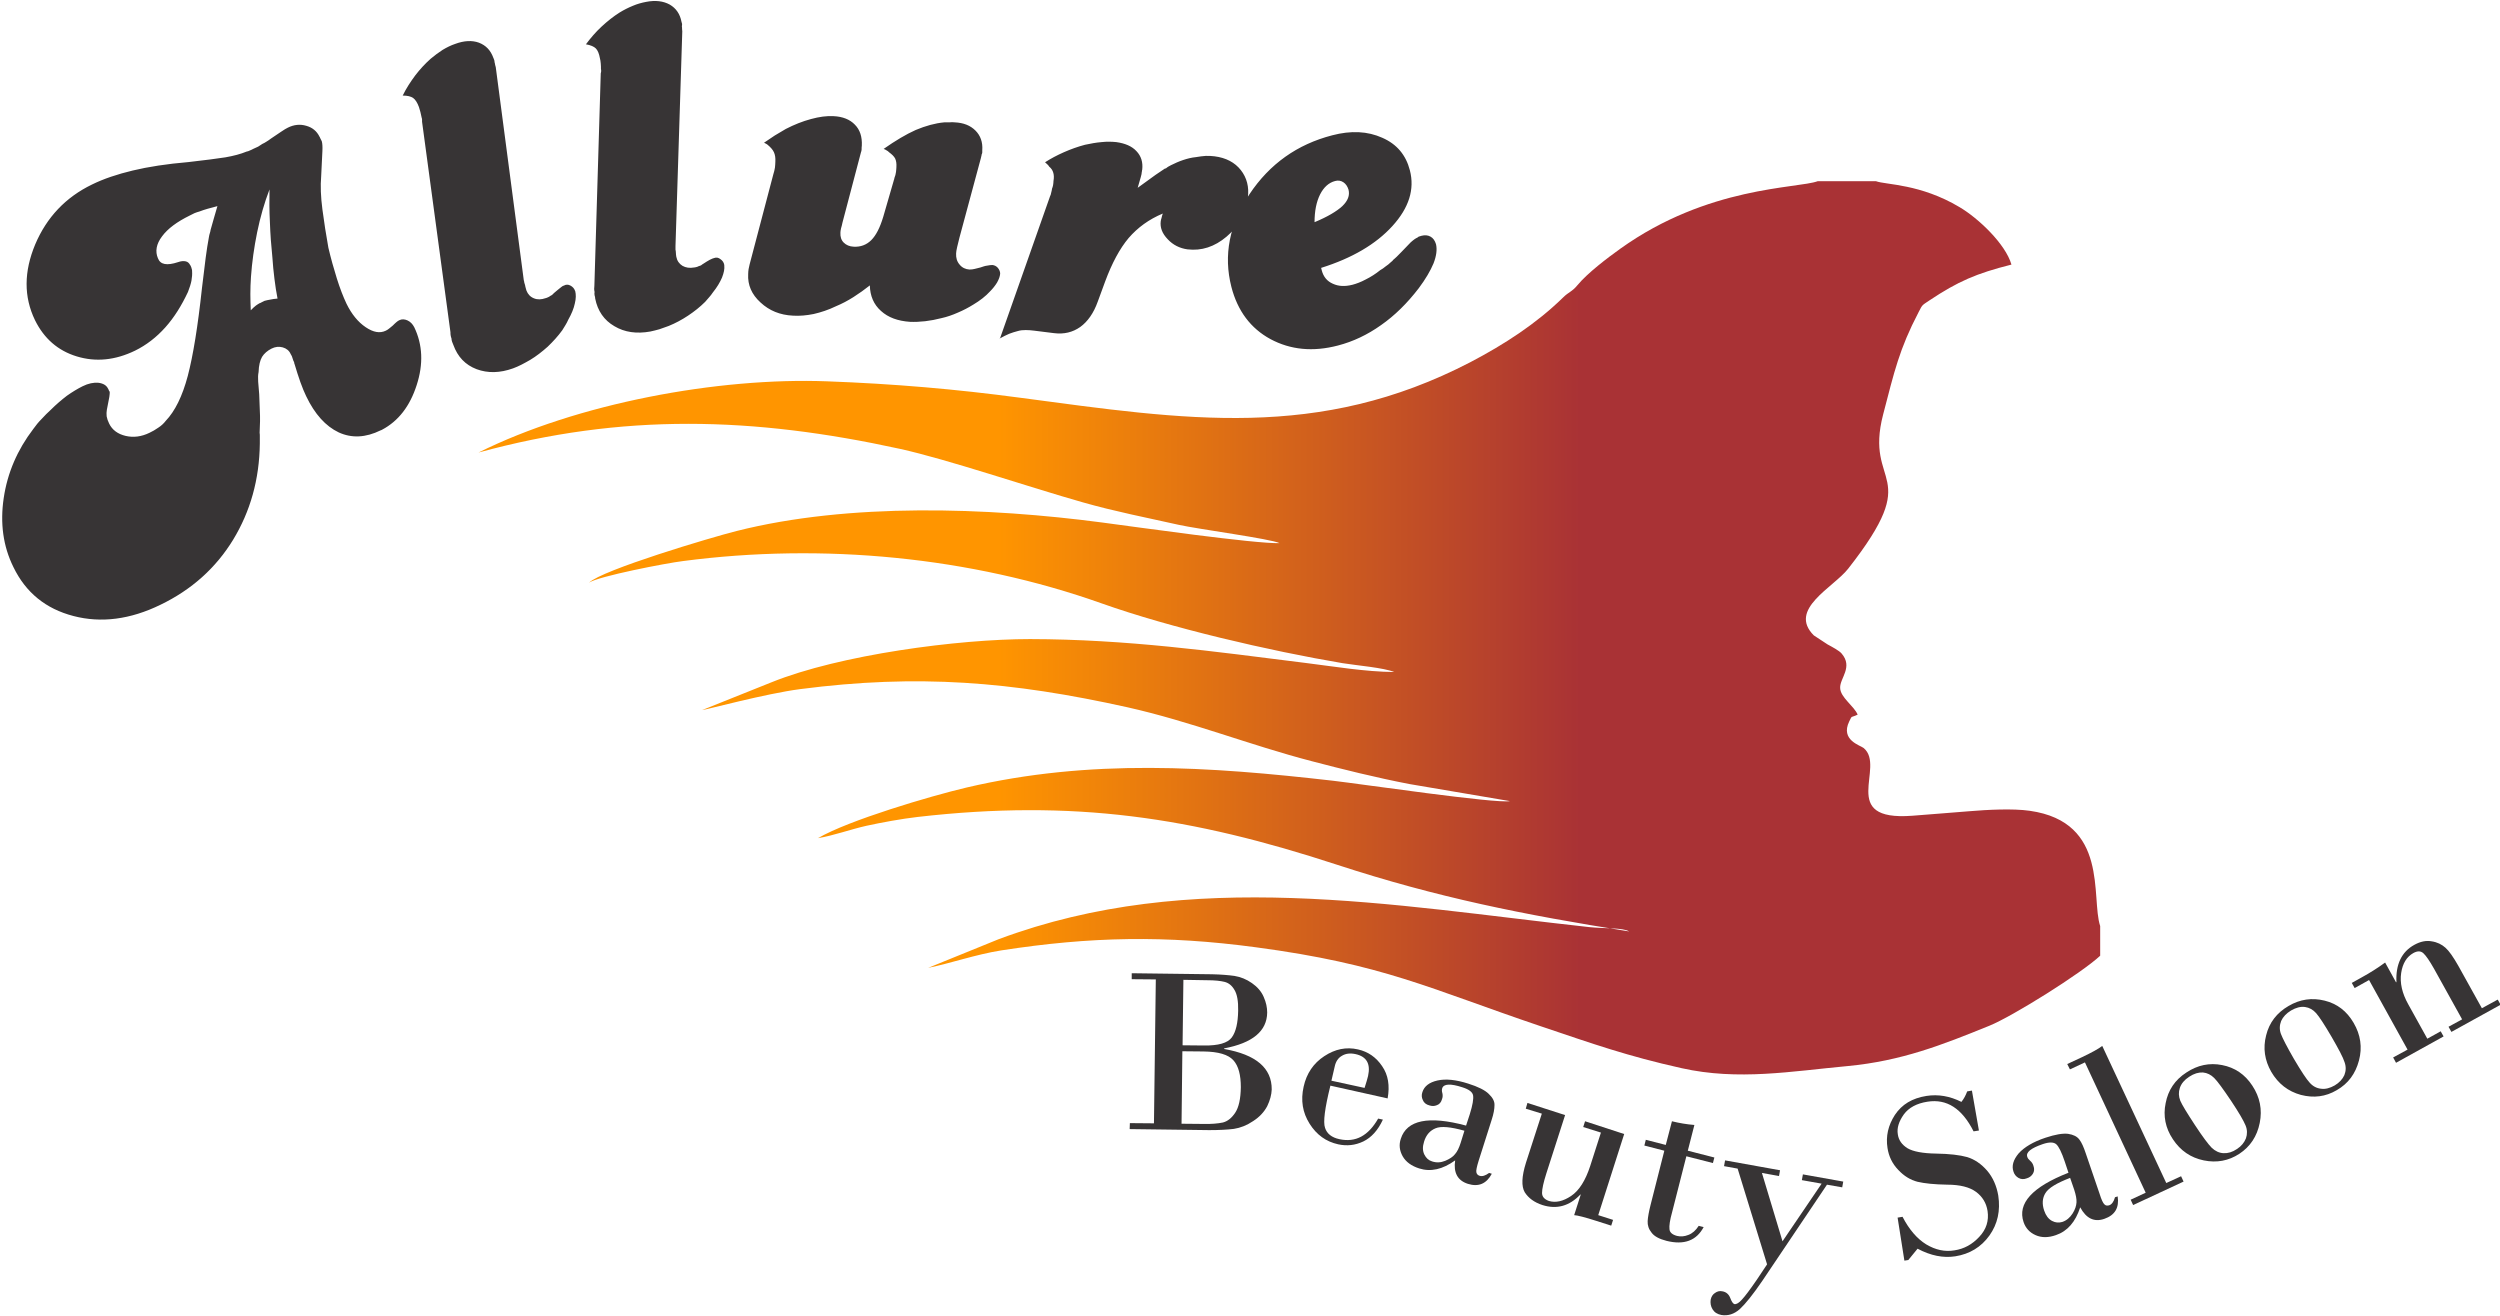 <?xml version="1.0" encoding="UTF-8"?>
<!DOCTYPE svg PUBLIC "-//W3C//DTD SVG 1.1//EN" "http://www.w3.org/Graphics/SVG/1.1/DTD/svg11.dtd">
<!-- Creator: CorelDRAW X7 -->
<svg xmlns="http://www.w3.org/2000/svg" xml:space="preserve" width="12.355in" height="6.504in" version="1.1" style="shape-rendering:geometricPrecision; text-rendering:geometricPrecision; image-rendering:optimizeQuality; fill-rule:evenodd; clip-rule:evenodd"
viewBox="0 0 12143 6392"
 xmlns:xlink="http://www.w3.org/1999/xlink">
 <defs>
  <style type="text/css">
   <![CDATA[
    .fil1 {fill:none}
    .fil2 {fill:#373435;fill-rule:nonzero}
    .fil0 {fill:url(#id0)}
   ]]>
  </style>
  <linearGradient id="id0" gradientUnits="userSpaceOnUse" x1="7680.6" y1="3049.35" x2="4844.64" y2="3049.35">
   <stop offset="0" style="stop-opacity:1; stop-color:#A93235"/>
   <stop offset="1" style="stop-opacity:1; stop-color:#FF9500"/>
  </linearGradient>
 </defs>
 <g id="Layer_x0020_1">
  <path class="fil0" d="M10201 4642l0 -144c-46,-139 45,-505 -342,-560 -83,-12 -208,-5 -292,2 -91,8 -184,14 -278,22 -365,28 -127,-238 -237,-329 -16,-13 -114,-38 -70,-129 16,-32 5,-16 41,-33 -18,-43 -84,-83 -85,-130 -2,-47 64,-101 7,-167 -12,-14 -44,-31 -68,-44l-67 -44c-127,-127 95,-232 167,-324 374,-477 76,-390 170,-750 54,-207 78,-316 172,-496 20,-40 18,-33 54,-58 137,-91 226,-130 397,-173 -29,-101 -162,-226 -252,-279 -191,-114 -357,-108 -406,-126l-283 0c-98,36 -533,23 -959,328 -63,45 -159,118 -208,177 -26,32 -43,33 -70,60 -130,127 -284,227 -450,314 -738,383 -1383,280 -2185,173 -313,-42 -615,-68 -940,-80 -529,-20 -1214,107 -1693,346 702,-192 1333,-174 2047,-18 235,52 624,185 889,260 154,44 309,74 465,109 94,21 448,68 490,89 -118,4 -700,-79 -860,-100 -560,-74 -1230,-97 -1777,41 -127,32 -653,189 -717,251 45,-31 375,-95 457,-105 678,-89 1395,-21 2034,206 332,118 813,230 1169,290 68,11 201,22 251,43 -140,-1 -293,-27 -430,-44 -455,-57 -868,-115 -1339,-116 -349,0 -924,76 -1256,210l-337 135c21,-2 308,-80 477,-102 571,-74 1025,-37 1588,88 308,69 596,184 896,262 149,39 313,80 474,111l489 83c-62,14 -729,-84 -860,-99 -603,-69 -1178,-108 -1779,33 -178,42 -573,159 -722,246 74,-12 159,-43 235,-60 73,-16 171,-34 249,-43 759,-87 1331,1 2037,232 486,159 906,243 1419,324 -30,-19 -120,-13 -194,-21 -959,-105 -1932,-291 -2869,59l-342 139c109,-22 230,-65 356,-85 434,-67 796,-74 1236,-15 622,83 835,198 1385,384 255,86 418,144 682,203 276,62 536,15 807,-10 263,-25 460,-103 689,-196 113,-46 447,-255 538,-340z"/>
  <path class="fil1" d="M2355 1994c1157,-330 1322,-299 2492,-138 258,35 753,89 1019,92 182,3 692,-33 886,-125 295,-139 670,-321 1280,-991"/>
  <path class="fil2" d="M1056 1001c-18,5 -34,9 -48,13 -13,4 -27,8 -39,13 -8,2 -16,5 -24,8 -7,4 -15,8 -24,12 -61,30 -106,63 -134,101 -28,37 -34,73 -20,106 6,16 17,25 33,28 16,3 38,0 65,-9 14,-5 26,-6 36,-4 11,2 18,9 23,19 0,0 1,1 1,1 0,1 1,1 1,1 0,0 0,1 0,2 0,0 1,1 1,1 2,4 3,8 4,12 2,5 2,8 2,12 1,14 0,29 -3,46 -3,16 -9,34 -17,55 -31,66 -67,124 -110,172 -43,48 -92,86 -147,113 -97,47 -191,56 -283,28 -92,-28 -159,-87 -203,-176 -55,-114 -54,-236 1,-368 56,-132 148,-229 276,-291 57,-28 123,-50 198,-68 75,-18 165,-32 271,-41 80,-9 140,-17 179,-23 40,-7 74,-16 103,-28 5,-1 10,-2 15,-5 6,-2 11,-5 17,-8 9,-4 17,-8 24,-11 6,-4 13,-8 20,-13 7,-3 14,-7 20,-11 7,-4 14,-9 22,-15 18,-12 34,-23 49,-33 15,-10 26,-17 33,-20 30,-15 60,-18 90,-9 29,8 51,26 64,53 1,1 1,2 2,3 0,1 0,2 1,3 2,3 3,6 4,8 1,2 2,5 4,8 3,11 4,27 3,47 -1,20 -3,61 -6,123 -4,46 -2,100 6,161 8,62 18,124 29,186 12,51 26,101 41,149 15,48 31,89 47,123 25,51 56,89 93,114 37,25 69,31 98,17 6,-3 11,-6 17,-11 5,-4 11,-9 17,-14 6,-6 12,-12 17,-16 6,-5 10,-8 15,-10 12,-6 25,-5 39,1 15,7 25,18 33,33 41,85 45,179 12,281 -33,103 -89,175 -168,217 -2,1 -3,1 -4,2 0,0 -2,1 -3,1 -73,36 -141,39 -204,10 -63,-30 -116,-88 -158,-176 -9,-18 -18,-41 -28,-68 -10,-28 -19,-57 -28,-87 -1,-2 -2,-4 -2,-8 -1,-3 -2,-6 -4,-9 -2,-5 -3,-8 -4,-12 -1,-3 -2,-6 -3,-9 -1,-2 -2,-4 -3,-6 -1,-2 -2,-4 -3,-5 -7,-17 -21,-28 -39,-33 -18,-5 -36,-3 -54,6 -20,10 -36,24 -46,40 -10,17 -16,42 -17,74 -3,14 -3,29 -2,47 1,18 3,38 5,61 1,18 2,44 3,79 2,34 1,70 -1,108 1,5 1,11 1,16 0,6 0,10 0,14 0,4 0,7 0,11 0,4 0,8 0,11 -2,174 -46,330 -130,468 -84,137 -201,242 -352,315 -147,72 -289,90 -423,55 -135,-35 -232,-114 -292,-238 -50,-101 -65,-213 -47,-335 18,-122 66,-234 144,-336 12,-17 25,-33 40,-48 14,-16 30,-31 46,-46 25,-25 51,-47 77,-67 27,-19 52,-34 76,-46 28,-14 54,-19 77,-17 23,3 39,12 47,29 0,0 0,0 1,1 0,1 0,1 0,1 2,3 3,5 3,7 1,1 2,3 4,6 0,5 0,14 -2,25 -2,11 -6,31 -12,62 -2,10 -2,21 -1,32 2,11 6,23 12,35 15,31 42,51 80,60 38,9 77,4 116,-15 15,-7 29,-15 43,-25 14,-9 26,-20 36,-33 45,-47 81,-120 107,-218 26,-99 49,-241 69,-427 7,-61 13,-110 18,-147 5,-37 10,-71 16,-102 1,-6 2,-11 4,-17 2,-5 3,-11 4,-17 5,-17 10,-34 15,-53 5,-18 11,-38 18,-62zm162 506c10,-10 18,-18 25,-23 7,-5 13,-9 19,-12 2,0 3,-1 4,-1 0,-1 1,-1 3,-2 3,-1 5,-3 8,-4 2,-1 5,-2 8,-4 9,-2 19,-5 28,-6 9,-2 21,-4 35,-5 -6,-30 -11,-63 -15,-96 -4,-34 -8,-69 -10,-104 -6,-57 -10,-113 -12,-170 -3,-57 -3,-110 -2,-160 -25,65 -45,135 -60,208 -15,74 -25,146 -30,216 -2,29 -3,57 -3,84 0,28 1,54 2,79zm970 107l-138 -1023c0,-4 0,-7 0,-11 0,-3 -1,-6 -2,-9 -2,-9 -4,-18 -6,-27 -3,-10 -5,-18 -7,-24 -8,-22 -18,-37 -28,-44 -11,-8 -28,-12 -51,-12 17,-35 38,-67 61,-98 23,-30 48,-57 75,-81 19,-16 38,-30 58,-43 20,-12 40,-22 61,-29 43,-16 82,-18 115,-6 34,13 57,37 70,73 1,3 3,6 4,10 2,4 2,8 2,11 1,5 3,10 3,14 1,4 2,8 3,11l136 1034c1,3 2,6 2,8 0,3 1,6 2,9 2,5 3,10 4,16 1,5 3,11 5,18 7,18 19,31 37,38 17,7 36,6 56,-1 4,-1 7,-2 11,-4 4,-1 8,-4 12,-7 3,-1 6,-3 10,-6 3,-3 6,-6 8,-8 11,-10 21,-17 29,-24 8,-7 14,-11 19,-12 10,-6 21,-6 32,0 11,6 18,14 22,25 0,0 0,0 0,0 0,0 0,0 0,0 1,1 1,2 1,2 0,0 0,0 0,0 4,16 4,36 -2,60 -5,24 -16,51 -32,79 -4,9 -8,17 -13,25 -5,8 -10,17 -16,26 -21,29 -45,55 -71,80 -27,24 -55,46 -85,64 -15,9 -29,16 -42,23 -14,7 -27,13 -41,18 -64,23 -123,24 -177,4 -55,-21 -92,-60 -113,-118 -2,-5 -4,-10 -6,-15 -2,-6 -3,-11 -3,-16 -2,-5 -3,-10 -4,-15 -1,-4 -1,-10 -1,-15zm699 -226l31 -1032c1,-4 2,-7 2,-11 0,-3 0,-6 -1,-10 0,-8 0,-17 -1,-27 -1,-10 -2,-18 -4,-25 -4,-23 -11,-39 -20,-48 -9,-9 -25,-16 -48,-20 23,-31 48,-60 76,-86 28,-26 57,-49 87,-68 21,-13 43,-24 65,-33 21,-9 43,-15 64,-19 46,-9 84,-4 115,13 31,18 50,46 57,83 1,3 2,7 3,11 0,4 0,8 -1,11 1,5 1,10 1,14 0,4 1,8 1,11l-33 1043c0,3 0,6 0,9 0,2 0,5 0,8 1,5 2,11 2,17 0,5 1,12 2,18 4,20 14,34 30,44 16,9 35,12 56,8 3,0 7,-1 11,-2 4,-1 8,-2 13,-5 3,0 7,-2 11,-4 3,-3 7,-5 10,-7 12,-8 22,-14 31,-19 10,-5 17,-8 22,-9 11,-4 21,-2 31,6 10,7 16,16 18,28 0,0 0,0 0,0 0,0 0,0 0,0 0,1 0,2 0,2 0,0 0,0 0,0 2,17 -2,36 -11,59 -10,23 -24,47 -45,73 -5,8 -11,15 -17,22 -6,7 -13,15 -20,23 -25,25 -53,47 -83,67 -30,20 -62,37 -94,50 -16,6 -31,11 -45,16 -15,4 -29,8 -44,11 -67,12 -125,4 -175,-26 -50,-29 -81,-74 -93,-134 0,-5 -1,-10 -3,-16 -1,-5 -1,-11 0,-16 -1,-5 -2,-10 -2,-15 0,-5 1,-10 1,-15zm1877 -619l-104 386c-4,16 -8,31 -11,45 -3,14 -5,24 -5,31 -1,21 4,39 17,54 12,15 29,23 48,24 9,0 17,-1 25,-3 9,-2 18,-4 28,-7 12,-4 23,-8 33,-9 10,-2 18,-3 25,-3 10,1 19,5 27,14 7,9 11,18 11,28 -1,13 -6,27 -15,43 -9,15 -21,30 -35,44 -10,11 -22,22 -36,33 -14,11 -29,21 -44,30 -24,15 -49,28 -75,39 -27,12 -53,21 -80,27 -27,7 -53,12 -79,15 -26,3 -51,4 -74,3 -59,-4 -106,-21 -141,-53 -35,-31 -53,-73 -54,-124 -25,20 -52,39 -80,57 -27,17 -55,32 -84,44 -37,18 -74,30 -109,38 -35,7 -68,10 -100,8 -63,-3 -115,-24 -158,-64 -43,-39 -63,-85 -60,-138 0,-9 1,-16 2,-24 2,-7 3,-15 5,-23l115 -437c4,-11 6,-23 8,-33 1,-11 2,-20 2,-29 1,-18 -1,-33 -7,-46 -6,-13 -17,-25 -33,-38 -3,-2 -6,-3 -7,-4 -2,-1 -4,-2 -8,-4 18,-12 35,-24 52,-35 17,-10 35,-21 54,-32 41,-21 81,-37 122,-48 40,-11 77,-16 110,-14 44,2 79,16 103,41 25,25 36,59 34,102 -1,7 -1,12 -1,15 0,4 0,7 -1,10 0,2 0,3 -1,4 -1,1 -1,2 -1,3l-90 342c-2,9 -4,19 -7,28 -2,9 -3,16 -3,21 -1,20 4,36 16,48 12,12 28,19 48,20 34,2 63,-9 86,-32 23,-23 42,-60 58,-113l51 -176c0,-2 1,-4 2,-6 1,-3 1,-5 1,-6 4,-10 7,-20 8,-30 1,-10 2,-18 2,-24 1,-17 -1,-30 -6,-41 -5,-10 -15,-20 -30,-31 -3,-3 -7,-7 -12,-9 -4,-3 -9,-5 -14,-7 57,-40 109,-71 156,-92 48,-20 94,-33 139,-37 8,0 17,0 25,0 8,-1 16,-1 25,0 43,2 76,15 101,40 24,24 36,56 33,96 0,3 0,7 0,10 0,3 -1,6 -3,10 0,3 -1,6 -2,10 -1,3 -1,6 -2,9zm92 878l244 -693c3,-6 5,-12 6,-19 2,-6 3,-13 4,-19 2,-5 4,-11 5,-17 1,-7 2,-14 2,-20 3,-17 2,-30 -1,-40 -3,-11 -9,-21 -20,-30 -2,-4 -5,-7 -8,-10 -3,-3 -7,-7 -12,-11 28,-18 58,-34 92,-49 34,-15 68,-27 102,-36 28,-6 55,-11 81,-13 26,-3 50,-2 71,0 43,6 76,20 98,44 23,24 32,54 28,90 -1,2 -1,3 -1,5 0,2 0,3 -1,5 0,7 -2,15 -5,26 -3,10 -8,27 -15,52 41,-30 70,-51 87,-63 18,-12 33,-22 46,-31 1,1 3,0 3,0 1,-1 2,-1 2,-1 4,-3 7,-6 11,-8 3,-2 8,-4 13,-7 18,-9 38,-18 59,-25 21,-7 41,-12 62,-14 17,-3 33,-5 48,-6 15,0 29,0 42,2 56,7 99,30 128,67 29,37 41,82 34,134 -10,76 -44,139 -103,189 -59,50 -122,70 -190,62 -37,-5 -70,-21 -96,-49 -27,-28 -38,-57 -34,-88 1,-5 2,-11 4,-16 1,-6 3,-13 6,-21 -67,28 -122,68 -166,119 -43,51 -81,122 -114,211l-36 98c-20,56 -49,97 -85,123 -37,26 -79,36 -127,30l-96 -12c-15,-2 -29,-3 -42,-3 -14,0 -26,1 -39,5 -13,3 -27,8 -41,13 -14,6 -30,14 -46,23l0 3zm1561 -346l3 12c8,31 26,53 54,65 28,13 59,14 95,5 19,-5 41,-13 65,-26 24,-12 48,-27 70,-45 9,-5 18,-11 26,-18 9,-6 18,-13 26,-21 3,-2 5,-4 6,-5 2,-1 3,-3 4,-5 3,-2 9,-8 18,-16 9,-8 31,-32 68,-70 5,-5 11,-9 17,-14 5,-4 11,-7 17,-10 3,-3 6,-5 9,-5 4,-1 7,-2 10,-3 16,-4 30,-3 43,4 13,7 22,20 27,37 6,26 2,57 -12,93 -15,36 -39,77 -72,121 -56,73 -117,133 -183,179 -66,47 -136,80 -209,99 -122,32 -231,21 -328,-31 -96,-52 -160,-137 -190,-254 -39,-153 -10,-303 88,-450 98,-147 232,-242 402,-286 91,-24 172,-20 243,12 71,31 115,84 134,158 24,92 -4,182 -85,271 -80,88 -196,156 -346,203zm-32 -222c63,-26 108,-53 135,-78 27,-26 37,-52 30,-80 -5,-16 -13,-28 -25,-36 -12,-8 -26,-10 -40,-6 -31,8 -55,30 -73,65 -18,36 -27,81 -27,135z"/>
  <path class="fil1" d="M3743 4919c382,42 2134,-370 3174,-16 92,31 1502,501 1841,503 1467,11 1807,-594 2475,-883 14,-6 539,-238 306,-166"/>
  <path class="fil2" d="M5605 5456l9 -699 -117 -1 0 -29 391 5c43,1 79,4 108,8 30,5 58,16 85,35 26,18 46,41 57,67 12,27 17,52 17,76 -1,90 -71,148 -209,174l0 3c155,27 232,93 231,197 -1,25 -8,52 -22,81 -15,28 -37,52 -68,72 -31,21 -62,33 -94,38 -32,4 -72,6 -120,6l-386 -5 1 -29 117 1zm259 -695l-116 -2 -4 318 104 1c70,1 115,-12 135,-39 20,-27 30,-71 31,-130 1,-46 -5,-80 -18,-101 -12,-21 -28,-34 -48,-39 -20,-5 -48,-8 -84,-8zm-18 346l-103 -1 -4 352 106 1c39,1 71,-2 95,-7 23,-6 43,-22 60,-48 17,-26 26,-66 27,-123 0,-59 -11,-103 -36,-131 -25,-28 -73,-42 -145,-43z"/>
  <path id="1" class="fil2" d="M6740 5335l-278 -62c-27,109 -36,177 -26,205 9,28 32,47 70,55 78,17 140,-16 188,-100l23 5c-24,52 -56,87 -95,106 -40,19 -80,23 -122,14 -59,-13 -105,-46 -139,-100 -34,-54 -44,-113 -29,-180 14,-64 48,-114 100,-148 53,-35 107,-46 164,-33 49,11 88,38 117,81 30,43 38,95 27,157zm-273 -86l161 35c8,-25 14,-45 17,-58 13,-59 -7,-94 -60,-106 -27,-6 -49,-3 -67,8 -18,10 -30,28 -35,52l-16 69z"/>
  <path id="2" class="fil2" d="M7121 5467l18 -55c14,-45 19,-75 16,-92 -3,-16 -20,-29 -52,-39 -58,-19 -91,-17 -98,5 -2,7 -2,15 1,24 2,9 2,19 -2,29 -4,15 -13,25 -25,29 -12,5 -24,5 -36,1 -16,-4 -27,-13 -32,-26 -6,-12 -7,-25 -2,-39 9,-28 33,-47 73,-56 40,-9 90,-4 149,15 48,15 82,32 100,50 19,18 29,36 28,55 0,18 -4,42 -14,72l-63 198c-9,29 -13,48 -11,56 2,9 7,14 16,17 13,4 28,-1 46,-14l13 4c-26,49 -65,65 -116,49 -50,-16 -71,-54 -62,-114 -61,44 -119,57 -175,39 -37,-12 -64,-31 -80,-59 -15,-27 -19,-55 -9,-85 29,-91 135,-113 317,-64zm-26 83l18 -58c-67,-19 -114,-23 -140,-12 -27,11 -46,32 -56,65 -8,25 -7,45 1,62 9,18 21,29 38,34 21,7 42,6 64,-3 21,-9 37,-19 47,-32 11,-12 20,-31 28,-56z"/>
  <path id="3" class="fil2" d="M7889 5508l-126 394 72 23 -9 28 -72 -23c-56,-18 -92,-27 -108,-28l32 -100 -2 0c-53,56 -115,73 -184,51 -40,-13 -68,-34 -86,-62 -17,-29 -15,-77 6,-144l77 -238 -78 -24 8 -28 183 59 -91 283c-14,44 -21,76 -21,95 0,18 11,31 33,39 33,10 69,2 108,-24 39,-26 70,-75 93,-146l52 -162 -86 -27 9 -28 190 62z"/>
  <path id="4" class="fil2" d="M8230 5464l-32 125 129 33 -7 27 -129 -33 -69 271c-11,39 -15,67 -13,83 1,16 14,27 37,33 17,4 35,3 55,-5 19,-7 36,-22 50,-44l24 6c-35,66 -95,88 -180,67 -35,-9 -60,-22 -73,-40 -14,-17 -20,-36 -19,-56 1,-19 6,-46 14,-78l67 -264 -97 -25 7 -28 97 25 30 -115c36,9 72,15 109,18z"/>
  <path id="5" class="fil2" d="M8558 5697l100 332 190 -280 -96 -17 5 -28 196 35 -5 28 -74 -13 -314 467c-45,66 -82,112 -109,137 -28,25 -58,34 -90,29 -20,-4 -34,-13 -43,-28 -9,-15 -11,-30 -9,-46 3,-15 10,-26 21,-33 11,-8 23,-11 36,-8 18,3 31,14 38,32 7,19 14,28 20,30 10,2 23,-6 37,-22 15,-16 39,-48 72,-96l50 -75 -143 -465 -66 -12 5 -28 267 48 -5 28 -83 -15z"/>
  <path id="6" class="fil2" d="M9578 5297l34 194 -26 4c-56,-111 -130,-159 -224,-144 -52,8 -91,29 -115,62 -24,34 -34,66 -29,96 4,29 20,51 47,68 27,16 74,25 139,26 65,1 115,7 151,17 36,11 68,33 97,66 28,33 46,74 54,121 11,73 -3,138 -43,194 -40,56 -96,90 -166,101 -58,9 -119,-3 -183,-37l-45 55 -19 3 -33 -209 24 -4c32,62 71,107 115,134 45,27 91,37 137,29 47,-7 87,-29 121,-66 34,-36 47,-78 40,-125 -6,-39 -25,-70 -56,-93 -31,-23 -78,-35 -140,-35 -62,-1 -110,-6 -144,-14 -35,-9 -66,-28 -94,-58 -29,-30 -46,-66 -52,-106 -9,-57 3,-110 36,-161 34,-51 84,-81 153,-92 58,-9 114,1 170,29 12,-15 21,-32 28,-51l23 -4z"/>
  <path id="7" class="fil2" d="M10047 5696l-18 -54c-15,-45 -29,-73 -41,-84 -12,-11 -34,-12 -66,-1 -58,20 -83,40 -75,62 2,7 7,13 14,19 7,6 13,14 16,25 5,14 4,27 -3,38 -7,11 -16,18 -29,22 -15,6 -29,5 -41,-2 -12,-7 -20,-17 -24,-30 -10,-28 -1,-58 25,-89 27,-30 70,-56 130,-76 48,-16 84,-22 110,-19 26,4 44,13 55,28 11,14 21,37 31,67l67 196c9,29 17,46 24,52 6,6 14,7 23,4 12,-4 22,-17 28,-39l13 -4c8,55 -13,91 -65,109 -49,17 -88,-2 -117,-56 -23,71 -62,116 -118,135 -37,13 -70,13 -99,0 -29,-13 -48,-34 -58,-63 -31,-91 42,-171 218,-240zm28 83l-20 -58c-65,25 -105,49 -120,74 -15,24 -17,53 -6,85 8,24 21,41 38,50 17,9 33,10 50,5 21,-7 37,-21 50,-41 12,-19 18,-37 19,-54 1,-16 -3,-36 -11,-61z"/>
  <path id="8" class="fil2" d="M10422 5793l-295 -633 -73 34 -13 -26 71 -33c46,-22 80,-40 99,-55l311 666 72 -33 12 26 -245 114 -12 -26 73 -34z"/>
  <path id="9" class="fil2" d="M10554 5533c-36,-54 -48,-113 -35,-175 12,-63 45,-113 101,-149 54,-36 112,-48 173,-36 62,12 111,45 147,100 37,56 49,116 36,181 -13,65 -46,115 -99,150 -52,34 -110,45 -173,32 -63,-13 -113,-47 -150,-103zm283 -186c-39,-58 -66,-95 -82,-111 -16,-16 -34,-25 -55,-27 -21,-1 -43,5 -67,21 -23,15 -38,33 -45,54 -7,21 -6,41 2,62 9,21 33,60 71,118 38,58 66,95 82,111 17,16 36,25 57,26 22,1 43,-5 65,-20 22,-14 36,-32 44,-52 7,-20 7,-42 -2,-63 -9,-22 -32,-62 -70,-119z"/>
  <path id="10" class="fil2" d="M11032 5206c-32,-56 -41,-115 -25,-177 15,-62 52,-110 109,-143 56,-33 114,-41 175,-26 61,15 108,51 141,108 34,58 43,119 26,183 -17,64 -52,112 -108,144 -54,32 -112,39 -174,23 -62,-17 -110,-54 -144,-112zm293 -170c-35,-60 -60,-98 -75,-115 -15,-17 -33,-27 -54,-30 -21,-3 -44,3 -68,17 -23,14 -39,31 -48,51 -8,21 -9,41 -1,63 8,21 29,62 63,121 36,61 61,99 77,116 15,17 34,27 55,29 21,3 43,-3 66,-16 22,-13 38,-30 47,-50 8,-20 9,-41 1,-63 -7,-23 -29,-64 -63,-123z"/>
  <path id="11" class="fil2" d="M11694 5098l-187 -338 -70 39 -14 -25 45 -25c44,-24 83,-49 117,-74l53 96 2 -1c-4,-86 25,-147 87,-181 29,-16 57,-22 84,-17 27,4 49,15 67,31 18,16 38,45 62,87l115 207 77 -42 14 25 -239 132 -14 -25 66 -36 -137 -247c-21,-37 -38,-62 -51,-74 -13,-12 -29,-12 -49,-1 -32,18 -52,50 -59,97 -7,47 4,98 35,153l92 166 65 -36 14 25 -231 128 -14 -26 70 -38z"/>
 </g>
</svg>
